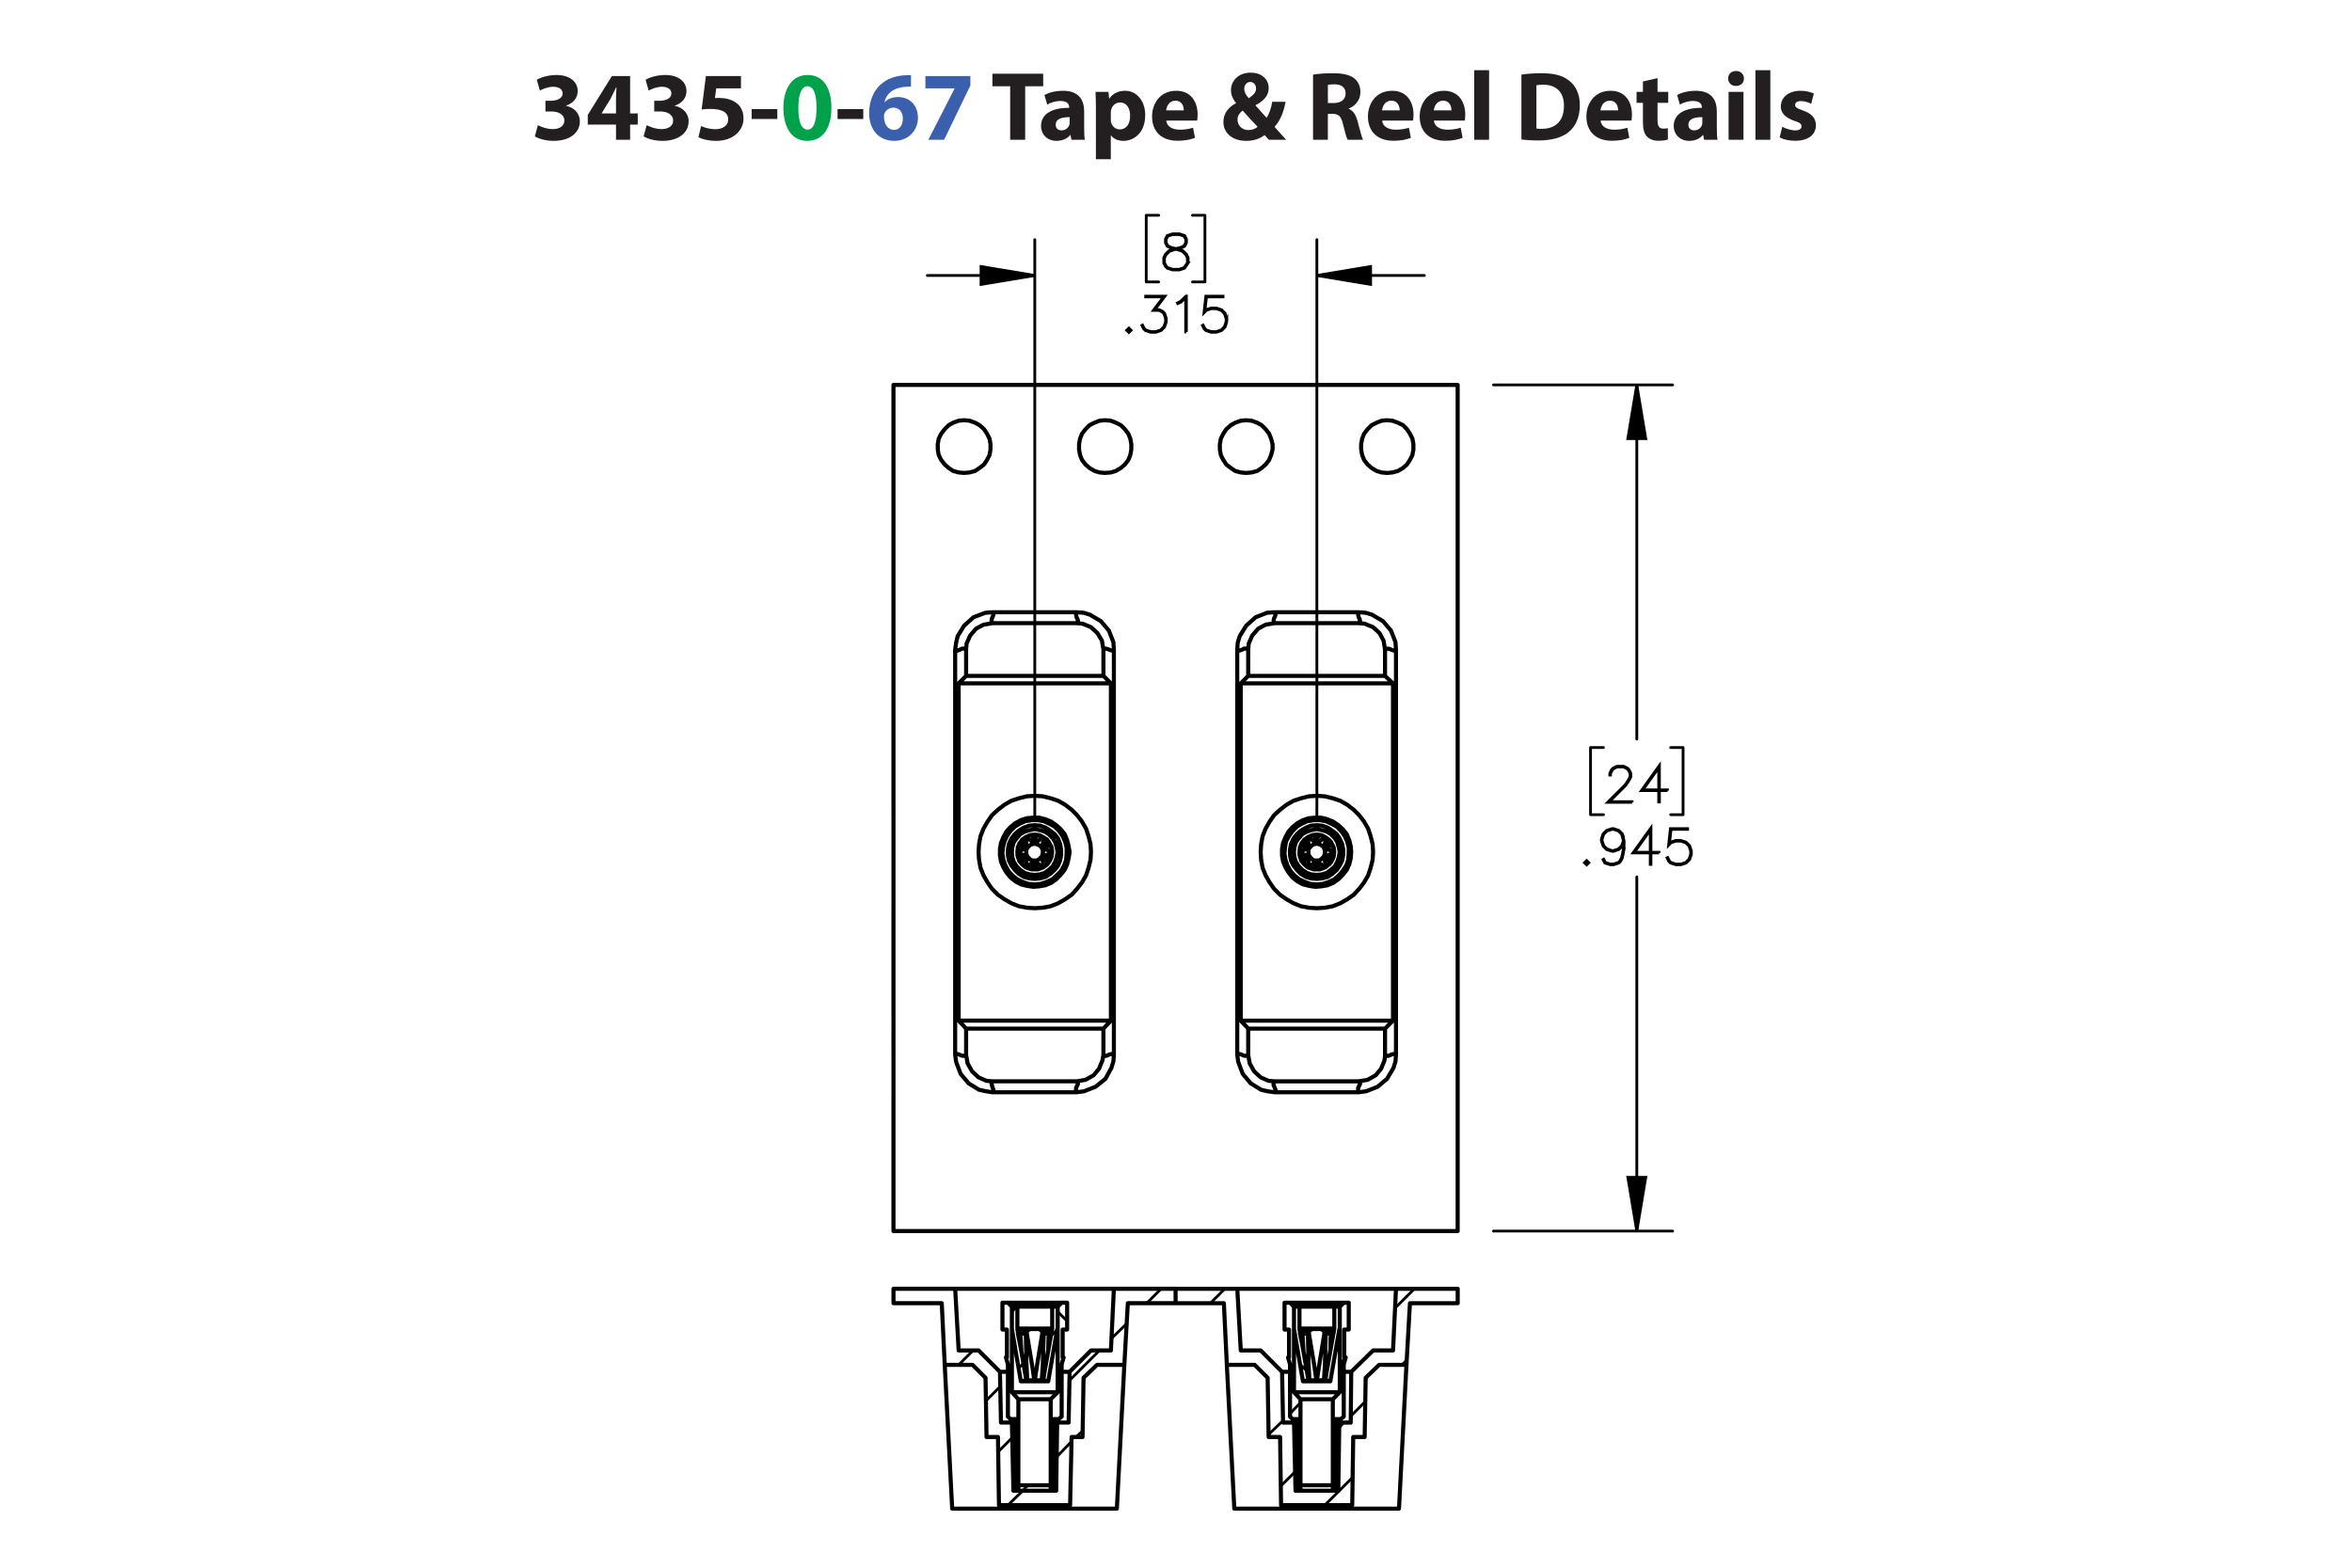 <?xml version="1.0" encoding="UTF-8"?><svg id="Layer_1" xmlns="http://www.w3.org/2000/svg" viewBox="0 0 432 288"><defs><style>.cls-1{stroke-width:.5px;}.cls-1,.cls-2,.cls-3,.cls-4{stroke:#000;}.cls-1,.cls-3{stroke-miterlimit:10;}.cls-2{stroke-width:.75px;}.cls-2,.cls-3,.cls-4{fill:none;}.cls-2,.cls-4{stroke-linecap:round;stroke-linejoin:round;}.cls-3,.cls-4{stroke-width:.51px;}.cls-5{fill:#00a14b;}.cls-6{fill:#231f20;}.cls-7{fill:#3a60ad;}</style></defs><g><path class="cls-6" d="m98.797,22.997c.486.252,1.603.72,2.719.72,1.423,0,2.143-.685,2.143-1.567,0-1.152-1.152-1.674-2.359-1.674h-1.116v-1.962h1.062c.918-.018,2.089-.36,2.089-1.351,0-.702-.576-1.224-1.728-1.224-.955,0-1.962.414-2.449.702l-.558-1.981c.702-.45,2.106-.882,3.619-.882,2.502,0,3.889,1.315,3.889,2.917,0,1.243-.702,2.215-2.143,2.719v.036c1.404.252,2.539,1.315,2.539,2.845,0,2.07-1.819,3.583-4.79,3.583-1.512,0-2.791-.397-3.475-.829l.558-2.052Z"/><path class="cls-6" d="m113.144,25.68v-2.791h-5.186v-1.782l4.429-7.13h3.349v6.86h1.404v2.052h-1.404v2.791h-2.593Zm0-4.843v-2.593c0-.703.036-1.422.09-2.179h-.072c-.378.756-.684,1.44-1.08,2.179l-1.567,2.557v.036h2.629Z"/><path class="cls-6" d="m118.777,22.997c.486.252,1.603.72,2.719.72,1.423,0,2.143-.685,2.143-1.567,0-1.152-1.152-1.674-2.359-1.674h-1.116v-1.962h1.062c.918-.018,2.089-.36,2.089-1.351,0-.702-.576-1.224-1.728-1.224-.955,0-1.962.414-2.449.702l-.558-1.981c.702-.45,2.106-.882,3.619-.882,2.502,0,3.889,1.315,3.889,2.917,0,1.243-.702,2.215-2.143,2.719v.036c1.404.252,2.539,1.315,2.539,2.845,0,2.07-1.819,3.583-4.79,3.583-1.512,0-2.791-.397-3.475-.829l.558-2.052Z"/><path class="cls-6" d="m136.095,16.227h-4.537l-.252,1.8c.252-.036.468-.036.756-.036,1.117,0,2.251.252,3.079.847.882.594,1.422,1.566,1.422,2.935,0,2.179-1.873,4.106-5.023,4.106-1.422,0-2.611-.324-3.259-.666l.486-2.052c.522.252,1.585.576,2.647.576,1.134,0,2.341-.54,2.341-1.783,0-1.206-.955-1.945-3.295-1.945-.648,0-1.099.036-1.585.108l.774-6.14h6.446v2.251Z"/><path class="cls-6" d="m142.772,20.044v1.818h-4.717v-1.818h4.717Z"/><path class="cls-5" d="m152.709,19.774c0,3.619-1.458,6.104-4.447,6.104-3.025,0-4.357-2.719-4.375-6.032,0-3.385,1.44-6.067,4.465-6.067,3.133,0,4.357,2.791,4.357,5.996Zm-6.068.072c-.018,2.683.63,3.961,1.692,3.961s1.639-1.333,1.639-3.997c0-2.593-.558-3.961-1.657-3.961-1.008,0-1.692,1.278-1.674,3.997Z"/><path class="cls-6" d="m158.558,20.044v1.818h-4.718v-1.818h4.718Z"/><path class="cls-7" d="m167.325,15.921c-.306-.018-.63,0-1.062.036-2.431.198-3.511,1.44-3.817,2.809h.054c.576-.594,1.387-.936,2.485-.936,1.963,0,3.619,1.387,3.619,3.817,0,2.323-1.783,4.231-4.321,4.231-3.115,0-4.646-2.323-4.646-5.114,0-2.197.81-4.033,2.071-5.204,1.17-1.062,2.683-1.638,4.519-1.728.504-.036.829-.036,1.099-.018v2.107Zm-1.495,5.87c0-1.081-.576-2.017-1.747-2.017-.738,0-1.35.45-1.62,1.044-.072.144-.108.36-.108.684.054,1.242.648,2.359,1.891,2.359.973,0,1.585-.882,1.585-2.071Z"/><path class="cls-7" d="m178.233,13.976v1.728l-4.826,9.975h-2.899l4.826-9.417v-.036h-5.366v-2.251h8.265Z"/><path class="cls-6" d="m185.54,15.849h-3.259v-2.305h9.327v2.305h-3.313v9.831h-2.754v-9.831Z"/><path class="cls-6" d="m196.79,25.68l-.162-.882h-.054c-.576.702-1.477,1.081-2.521,1.081-1.783,0-2.845-1.296-2.845-2.701,0-2.287,2.053-3.385,5.168-3.367v-.126c0-.468-.252-1.134-1.602-1.134-.9,0-1.855.306-2.431.666l-.504-1.765c.612-.342,1.818-.774,3.421-.774,2.935,0,3.871,1.728,3.871,3.799v3.061c0,.846.036,1.656.126,2.143h-2.466Zm-.324-4.159c-1.44-.018-2.557.324-2.557,1.386,0,.702.468,1.044,1.08,1.044.684,0,1.243-.45,1.422-1.008.036-.144.054-.306.054-.468v-.954Z"/><path class="cls-6" d="m201.288,19.828c0-1.152-.036-2.143-.072-2.953h2.377l.127,1.225h.036c.648-.936,1.657-1.423,2.935-1.423,1.927,0,3.655,1.675,3.655,4.483,0,3.205-2.035,4.718-3.998,4.718-1.062,0-1.891-.432-2.287-1.008h-.036v4.375h-2.737v-9.416Zm2.737,2.07c0,.216.018.414.054.576.18.738.81,1.296,1.603,1.296,1.188,0,1.891-.99,1.891-2.485,0-1.404-.63-2.466-1.855-2.466-.774,0-1.458.576-1.639,1.386-.036.144-.054.324-.054.486v1.206Z"/><path class="cls-6" d="m214.213,22.15c.09,1.135,1.206,1.675,2.485,1.675.936,0,1.692-.126,2.43-.36l.36,1.855c-.9.36-1.999.54-3.187.54-2.989,0-4.699-1.728-4.699-4.483,0-2.233,1.386-4.7,4.447-4.7,2.844,0,3.925,2.215,3.925,4.394,0,.468-.055.882-.091,1.08h-5.671Zm3.223-1.872c0-.666-.288-1.783-1.548-1.783-1.152,0-1.621,1.044-1.692,1.783h3.241Z"/><path class="cls-6" d="m233.06,25.68c-.252-.27-.504-.54-.792-.864-.792.612-1.891,1.062-3.331,1.062-2.935,0-4.231-1.747-4.231-3.439,0-1.602.919-2.754,2.305-3.475v-.072c-.521-.576-.918-1.477-.918-2.341,0-1.53,1.206-3.205,3.637-3.205,1.873,0,3.295,1.098,3.295,2.845,0,1.224-.72,2.269-2.394,3.115l-.018.072c.702.774,1.44,1.656,2.034,2.269.486-.756.864-1.873,1.026-2.953h2.449c-.324,1.837-.936,3.403-2.017,4.609.684.774,1.386,1.567,2.143,2.377h-3.188Zm-2.07-2.394c-.756-.756-1.746-1.855-2.737-2.971-.504.36-.954.882-.954,1.675,0,1.026.774,1.908,2.017,1.908.721,0,1.315-.27,1.675-.612Zm-2.449-6.986c0,.612.288,1.152.829,1.747.882-.612,1.332-1.081,1.332-1.783,0-.576-.342-1.206-1.062-1.206-.702,0-1.099.612-1.099,1.242Z"/><path class="cls-6" d="m241.176,13.706c.882-.144,2.196-.252,3.654-.252,1.801,0,3.062.27,3.926.954.72.576,1.116,1.422,1.116,2.539,0,1.548-1.099,2.61-2.143,2.989v.054c.846.342,1.315,1.152,1.62,2.269.378,1.368.757,2.953.99,3.421h-2.809c-.198-.342-.486-1.333-.847-2.827-.323-1.513-.846-1.927-1.962-1.945h-.828v4.771h-2.719v-11.974Zm2.719,5.222h1.08c1.368,0,2.179-.684,2.179-1.747,0-1.116-.757-1.674-2.017-1.692-.666,0-1.045.054-1.242.09v3.349Z"/><path class="cls-6" d="m253.866,22.15c.09,1.135,1.206,1.675,2.484,1.675.936,0,1.692-.126,2.431-.36l.36,1.855c-.9.36-1.999.54-3.188.54-2.988,0-4.699-1.728-4.699-4.483,0-2.233,1.387-4.7,4.447-4.7,2.845,0,3.926,2.215,3.926,4.394,0,.468-.055.882-.091,1.08h-5.671Zm3.223-1.872c0-.666-.288-1.783-1.549-1.783-1.152,0-1.62,1.044-1.692,1.783h3.241Z"/><path class="cls-6" d="m263.37,22.15c.09,1.135,1.206,1.675,2.484,1.675.936,0,1.692-.126,2.431-.36l.36,1.855c-.9.36-1.999.54-3.188.54-2.988,0-4.699-1.728-4.699-4.483,0-2.233,1.387-4.7,4.447-4.7,2.845,0,3.926,2.215,3.926,4.394,0,.468-.055.882-.091,1.08h-5.671Zm3.223-1.872c0-.666-.288-1.783-1.549-1.783-1.152,0-1.62,1.044-1.692,1.783h3.241Z"/><path class="cls-6" d="m270.768,12.896h2.736v12.784h-2.736v-12.784Z"/><path class="cls-6" d="m279.443,13.706c1.008-.162,2.322-.252,3.709-.252,2.305,0,3.799.414,4.969,1.296,1.261.936,2.053,2.431,2.053,4.573,0,2.323-.846,3.925-2.017,4.915-1.278,1.062-3.223,1.566-5.6,1.566-1.422,0-2.431-.09-3.114-.18v-11.919Zm2.755,9.903c.233.054.611.054.954.054,2.484.018,4.104-1.351,4.104-4.249.019-2.521-1.458-3.853-3.816-3.853-.612,0-1.009.054-1.242.108v7.94Z"/><path class="cls-6" d="m293.987,22.15c.091,1.135,1.207,1.675,2.485,1.675.935,0,1.692-.126,2.431-.36l.36,1.855c-.9.36-1.999.54-3.188.54-2.988,0-4.699-1.728-4.699-4.483,0-2.233,1.387-4.7,4.447-4.7,2.845,0,3.925,2.215,3.925,4.394,0,.468-.054.882-.09,1.08h-5.672Zm3.224-1.872c0-.666-.288-1.783-1.549-1.783-1.152,0-1.62,1.044-1.692,1.783h3.241Z"/><path class="cls-6" d="m304.445,14.354v2.521h1.963v2.017h-1.963v3.187c0,1.062.252,1.548,1.08,1.548.343,0,.612-.036.81-.072l.018,2.07c-.359.144-1.008.234-1.782.234-.882,0-1.62-.306-2.053-.756-.504-.522-.756-1.368-.756-2.611v-3.601h-1.171v-2.017h1.171v-1.909l2.683-.612Z"/><path class="cls-6" d="m312.996,25.68l-.162-.882h-.054c-.576.702-1.477,1.081-2.521,1.081-1.783,0-2.845-1.296-2.845-2.701,0-2.287,2.053-3.385,5.167-3.367v-.126c0-.468-.252-1.134-1.603-1.134-.9,0-1.855.306-2.431.666l-.504-1.765c.612-.342,1.818-.774,3.421-.774,2.935,0,3.871,1.728,3.871,3.799v3.061c0,.846.036,1.656.126,2.143h-2.467Zm-.324-4.159c-1.44-.018-2.557.324-2.557,1.386,0,.702.469,1.044,1.081,1.044.684,0,1.242-.45,1.422-1.008.036-.144.054-.306.054-.468v-.954Z"/><path class="cls-6" d="m320.321,14.426c0,.756-.576,1.369-1.476,1.369-.865,0-1.441-.612-1.423-1.369-.019-.792.558-1.386,1.44-1.386.882,0,1.44.594,1.458,1.386Zm-2.826,11.253v-8.805h2.736v8.805h-2.736Z"/><path class="cls-6" d="m322.427,12.896h2.736v12.784h-2.736v-12.784Z"/><path class="cls-6" d="m327.358,23.285c.505.306,1.549.666,2.359.666.828,0,1.17-.288,1.17-.738s-.271-.666-1.296-1.008c-1.819-.612-2.522-1.603-2.503-2.647,0-1.638,1.404-2.881,3.583-2.881,1.026,0,1.944.234,2.484.504l-.486,1.891c-.396-.216-1.152-.504-1.908-.504-.666,0-1.044.271-1.044.72,0,.415.342.63,1.422,1.008,1.675.576,2.377,1.423,2.394,2.719,0,1.639-1.296,2.845-3.816,2.845-1.152,0-2.179-.252-2.846-.612l.486-1.962Z"/></g><g><path class="cls-1" d="m218.234,48.309l-.645.973-.966.311h-1.261l-.958-.311-.338-.328-.321-.644v-.964l.321-.648.645-.635.988-.329-.667-.16-.65-.329-.325-.653v-.657l.325-.662.979-.32h1.261l.975.32.329.662v.657l-.329.653-.65.329-.663.16.035.008.949.32.649.635.316.648v.964Zm-.139-.034v-.895l-.303-.592-.594-.606-.915-.298-.295-.083-.29.083-.915.298-.598.606-.299.592v.895l.299.592.286.294.906.298h1.222l.897-.298.598-.886Zm-.311-3.718v-.588l-.295-.575-.888-.298h-1.222l-.889.298-.294.575v.588l.294.584.594.29.906.233.906-.233.593-.29.295-.584Z"/><g><path class="cls-1" d="m207.753,60.678l-.407.398-.407-.398.407-.407.407.407Zm-.195,0l-.212-.212-.212.212.212.211.212-.211Z"/><path class="cls-1" d="m214.216,59.139l-.316.955-.65.644-.958.311h-.949l-.957-.311-.338-.328-.312-.627.126-.069.308.61.286.294.906.298h.914l.905-.298.593-.597.303-.904v-.601l-.303-.904-.294-.281-.593-.303h-1.057l1.863-2.477h-3.271v-.143h3.557l-1.863,2.477h.806l.65.32.33.337.316.955v.64Z"/><path class="cls-1" d="m217.911,60.989h-.143v-6.342l-.815.826-.632.307-.069-.121.611-.311.948-.938h.1v6.58Z"/><path class="cls-1" d="m225.332,59.139l-.316.955-.649.644-.958.311h-.948l-.957-.311-.338-.328-.312-.627.126-.069.308.61.285.294.906.298h.914l.905-.298.593-.597.304-.904v-.601l-.304-.904-.593-.592-.905-.302h-.914l-.906.302-.433.445.333-3.056h3.172v.143h-3.046l-.281,2.521.186-.177.957-.316h.948l.958.316.649.648.316.955v.64Z"/></g><g><path class="cls-1" d="m299.785,147.407h-4.516l3.22-3.203.611-.92.304-.606v-.584l-.304-.592-.29-.294-.599-.298h-1.205l-.594.298-.294.294-.304.592v.294h-.139v-.329l.316-.648.329-.324.65-.32h1.278l.645.32.33.324.32.648v.657l-.32.635-.629.938-2.995,2.983h4.183v.134Z"/><path class="cls-1" d="m306.277,145.246h-1.482v2.101h-.144v-2.101h-3.177l3.32-4.63v4.487h1.482v.143Zm-1.626-.143v-4.042l-2.894,4.042h2.894Z"/></g><g><path class="cls-1" d="m291.837,158.492l-.408.398-.407-.398.407-.406.408.406Zm-.195,0l-.213-.212-.212.212.212.212.213-.212Z"/><path class="cls-1" d="m298.303,156.024l-.308,1.565-.32.636-.339.328-.957.311h-.642l-.976-.311-.32-.644.126-.074.303.597.889.299h.603l.905-.299.282-.294.303-.601.312-1.535v-1.106l-.178.532-.65.648-.957.319h-.33l-.957-.319-.65-.648-.316-.956v-.328l.316-.955.65-.644.957-.319h.33l.957.319.65.644.316,1.267v1.569Zm-.139-1.562l-.304-1.201-.594-.597-.905-.298h-.295l-.905.298-.594.597-.304.899v.294l.304.903.594.592.905.303h.295l.905-.303.594-.592.304-.895Z"/><path class="cls-1" d="m304.726,156.703h-1.482v2.101h-.144v-2.101h-3.177l3.32-4.63v4.486h1.482v.144Zm-1.626-.144v-4.041l-2.894,4.041h2.894Z"/><path class="cls-1" d="m310.663,156.953l-.316.956-.65.644-.957.311h-.949l-.958-.311-.338-.328-.312-.627.126-.069.308.609.286.294.905.299h.915l.905-.299.594-.597.304-.903v-.601l-.304-.903-.594-.593-.905-.303h-.915l-.905.303-.434.445.334-3.056h3.172v.143h-3.046l-.282,2.519.186-.177.958-.315h.949l.957.315.65.648.316.955v.64Z"/></g><path class="cls-3" d="m300.637,226.158l-1.645-9.87h3.29l-1.645,9.87m0-155.445l1.645,9.87h-3.29l1.645-9.87m-58.76-20.105l9.87-1.645v3.29l-9.87-1.645m-51.815,0l-9.87,1.645v-3.29l9.87,1.645"/><path class="cls-4" d="m300.637,226.158v-65.066m0-90.379v65.066m-26.319,90.379h32.898m-32.898-155.445h32.898m1.919,78.956h-2.285m2.285-12.337v12.337m-2.285-12.337h2.285m-16.997,12.337h2.376m-2.376-12.337v12.337m2.376-12.337h-2.376m-50.261-86.724h19.739m-71.554,0h-19.739m71.554,99.335V44.028m-51.815,105.915V44.028m31.253,7.768h-2.285m2.285-12.245v12.245m-2.285-12.245h2.285m-10.783,12.245h2.285m-2.285-12.245v12.245m2.285-12.245h-2.285"/><path d="m300.637,226.158l-1.645-9.87h3.29m-1.645-145.576l1.645,9.87h-3.29m-57.115-29.974l9.87-1.645v3.29m-61.685-1.645l-9.87,1.645v-3.29"/><path class="cls-4" d="m222.321,239.408l2.65-2.65m18.368,39.752l5.117-5.117m-13.159,1.554l2.559-2.559m8.133-8.133l.823-.914m1.279-1.188l2.741-2.741m6.671-6.671l.914-.914m-25.405,13.708l2.65-2.559m20.561-20.653l3.564-3.564m-19.739,15.079l-1.279-1.188m-.365,19.191l.457-.548m-1.919-9.595l1.919-2.01m5.94,5.757l.457-.548m.823-12.337l1.005-1.097m-59.217,24.4l.914-1.005m-1.645-21.567l.823-.823m-2.102-9.504l.914-.914m6.214,5.392l1.279-1.188m-7.219,24.491l-.457-.548m9.413-25.496l-1.736-1.736m-9.139,35.549l2.741-2.65m6.214-6.214l2.65-2.741m.914-.914l1.279-1.188m-15.627,3.929l2.65-2.65m10.418-10.418l5.574-5.574m2.193-2.193l2.833-2.741m3.655-3.747l2.65-2.65m-32.167,20.561l2.559-2.559m-7.585-4.021l2.65-2.65"/><path class="cls-2" d="m197.738,236.758h-15.444m15.444,0h6.854m-29.152,0h6.854m22.846,40.392l1.371-26.41m-32.99,0l1.371,26.41m0,0h30.248m-11.606-15.809h.64m-8.316,0h.731m-1.462-9.321h-1.462m12.794,0h-1.462m20.927-12.611v-2.65m-34.726,27.233h2.102m13.525,0h2.01m5.757-27.233l-.548,11.332m-28.603-11.332l.64,11.332m-11.971-11.332h11.332m29.152,0h11.332m-51.815,2.65h8.864m34.178,0h8.773m-51.815-2.65v2.65m43.042,0l-.64,11.332m-33.538-11.332l.548,11.332m32.99,0h-5.026m-22.846,0h-5.117m9.961,25.77h13.068m3.838-28.421h3.655m-3.655,0l-3.929,3.929m-.183,9.321l.183-9.321m-2.285,9.321h2.102m-2.285,12.52l.183-12.52m-8.042,12.52h7.859m-8.133-12.52l.274,12.52m-2.285-12.52h2.01m-2.193-9.321l.183,9.321m-.183-9.321l-3.929-3.929m-3.655,0h3.655m1.279,5.026l-2.376-2.376m22.846,0l-2.467,2.376m-15.718,10.875l.183,12.52m13.068,0l.274-12.52m-15.809-10.875l.183,10.875m17.637,0l.183-10.875m-3.016-8.864h-.823m0,5.117h.183m-.914,11.332h-.914m-.457,13.159h-.091m2.01-34.543h1.005m-2.467,21.384v12.52m0,0l-.457.64m-.091-16.815l1.279-1.279m.731,4.478l-.548.457m-7.402-3.655h5.94m0,16.815v-16.815m2.01-17.729h-9.87m9.139.731l.731-.731m.183,4.935v5.117m-.914,6.397h-8.407m8.407,0v-15.718m-9.321,4.204h-.823m0-4.935h1.005m-.183,10.052v-5.117m-.183,5.117h.183m.64,11.332l-.457-.457m1.462.457h-1.005m1.005,12.52v-12.52m.365,13.159l-.365-.64m.457.64h-.091m.091-16.815v16.815m-1.188-18.094l1.188,1.279m-1.188-16.997v15.718m-.731-16.449l.731.731m-.731,20.196v-9.595m9.87,0v9.595m-9.87-9.595l-.365-1.279m10.601,0l-.365,1.279m-10.875-6.397v-4.935m11.88,0v4.935m-3.381.731l.091-.274.091-.183.091-.183.183-.091h.091m-6.214,0h.091l.183.183.091.183.091.183v.183m0,0l.183,3.107m-.183-3.107h1.005m1.554,8.59v.183m-2.102,0l.823-.183m1.279.183h-2.102m2.193,0v-.183m2.102.183h-2.102m2.467-5.757l.091-3.016m0,0h-.914m-.365,8.59l.823.183m-6.306-13.708h1.005m.64,13.708l-1.645-9.595m0,0v-4.112m2.65,13.525l-1.005.183m.365,0h-.365m1.188-.183l-.823.183m5.392-13.708h-6.397m0,4.021v-4.021m5.392,13.708l-.823-.183m1.828-13.525h1.005m0,0v4.112m-1.005-4.112v4.021m-.731,9.687l-.914-.183m1.645-9.504l-1.371,7.768-.274,1.736m1.645-9.504h-6.397m1.645,9.504l-1.645-9.504m1.828,9.504h-.183m.183,0l-.548-2.559-1.188-6.031m0,0v-.457l-.091-.183.091-.091v-.091m0,0h.731m0,0h.183l.183.091.091.183.183.183.091.274v.091m0,0l.091,5.026.183,3.564m1.279,0h-1.279m1.279,0l-.365-2.559-1.005-6.031m0,0v-.274l.091-.183.183-.183.183-.091.183-.091h.091m0,0h1.462m0,0l.183.091.183.091.183.183.091.183v.274m0,0l-.823,5.026-.548,3.564m1.279,0h-1.279m1.279,0l.183-2.559.183-6.031m0,0v-.274l.091-.183.183-.183.183-.091.183-.091m0,0h.731m0,0h0l.091.091v.457l-.091.274m0,0l-.914,5.026-.731,3.564m.183,0h-.183m2.833-9.413l-.091.091-1.645,9.504m0,0h-.274m-5.209,19.099h5.94m-5.94,1.005h5.94m0,0v-1.005m-5.94,0v1.005m59.217-13.159h-1.005m-.365,13.159h-.091m2.01-34.543h.914m0,4.935h-.823m0,5.117h.274m-2.376,7.676l1.279-1.279m.731-5.117v9.595m.091-15.992v5.117m.823-10.052v4.935m-8.864,12.794h5.94m0,16.815v-16.815m-6.397,3.655h-1.005m1.462,13.159h-.091m-2.833-34.543h1.005m-1.005,4.935v-4.935m.823,4.935h-.823m.823,5.117v-5.117m-.183,5.117h.183m.183,10.875v-9.595m1.919,6.397v16.815m-1.188-18.094l1.188,1.279m7.95-17.729h-9.87m0,0l.731.731m8.407,0l.731-.731m-9.139.731v15.718m8.407,0h-8.407m8.407,0v-15.718m-9.139,10.601l-.365-1.279m10.601,0l-.365,1.279m-1.554,22.572l-.365.64m-6.123,0l-.365-.64m0,0v-12.52m6.854,0v12.52m1.554-12.977l-.548.457m-8.864,0l-.457-.457m7.494-15.261l.091-.274.091-.183.091-.183.183-.091h.091m-6.214,0h.091l.183.183.091.183.091.183v.183m2.559,8.59v.183m0,0h-2.102m-.457-8.773l.183,3.107m.274,5.666l.823-.183m-1.279-8.59h1.005m1.645,8.773v-.183m2.102.183h-2.102m2.467-5.757l.091-3.016m0,0h-.914m-.365,8.59l.823.183m-6.306-13.708h1.005m6.397,0h1.005m-1.005,0h-6.397m0,4.021v-4.021m6.397,0v4.021m-7.402.091v-4.112m8.407,0v4.112m-1.005-.091l-1.371,7.768-.274,1.736m1.645-9.504h-6.397m1.645,9.504l-1.645-9.504m1.828,9.504l-.548-2.559-1.188-6.031m0,0v-.457l-.091-.183.091-.091v-.091m0,0h.731m0,0h.183l.091.091.183.183.183.183.091.274v.091m0,0l.091,5.026.183,3.564m1.279,0h-1.279m1.279,0l-.365-2.559-1.005-6.031m0,0v-.274l.091-.183.091-.183.274-.091.183-.091m0,0h1.554m0,0l.183.091.183.091.183.183.091.183v.274m0,0l-.823,5.026-.548,3.564m1.279,0h-1.279m1.279,0l.183-2.559.183-6.031m0,0v-.274l.091-.183.183-.183.183-.091.183-.091m0,0h.731m0,0h0l.091.091v.457l-.091.274m0,0l-.914,5.026-.731,3.564m-3.929.183l-1.645-9.595m8.407,0l-.091.091-1.645,9.504m-3.838-.183h-.183m0,0l-1.005.183m.365,0h-.365m1.188-.183l-.823.183m4.661,0h-.274m.274,0l-.914-.183m0,0h-.183m.823.183l-.823-.183m-4.386,19.282h5.94m-5.94,1.005h5.94m0,0v-1.005m-5.94,0v1.005m10.692-37.102h-15.444m15.444,0h6.854m-29.152,0h6.854m22.846,40.392l1.371-26.41m-32.99,0l1.371,26.41m0,0h30.248m-.548-40.392l-.548,11.332m-28.603-11.332l.64,11.332m-11.971-11.332h11.332m29.152,0h11.332m-51.815,2.65h8.864m34.178,0h8.773m-51.815-2.65v2.65m51.815,0v-2.65m-8.773,2.65l-.64,11.332m-33.538-11.332l.548,11.332m2.559-2.65h3.655m20.653,0h3.655m2.467,2.65h-5.026m-22.846,0h-5.117m9.961,25.77h13.068m-15.353-12.52h2.102m13.434,0h2.102m-12.703,9.87h7.859m-10.144-12.52h2.01m8.316,0h2.102m4.112-13.251l-4.021,3.929m-12.703,0l-3.929-3.929m13.708,13.251h.731m-8.316,0h.731m-.731,0l.274,12.52m7.859,0l.183-12.52m-9.047-9.321h-1.462m12.703,0h-1.371m-11.332,0l.183,9.321m12.428,0l.091-9.321m-13.068,11.971l.183,12.52m13.068,0l.183-12.52m-15.718-10.875l.183,10.875m17.637,0l.183-10.875m2.467-2.376l-2.467,2.376m-18.003,0l-2.376-2.376m-36.919,22.481v-12.52m-6.945,0v12.52m8.59-23.851v-5.117m-10.235,0v5.117m10.052,10.875v-9.595m-9.87,0v9.595m10.875-15.992v-4.935m-11.88,0v4.935m62.69,15.992v-9.595m-9.87,0v9.595m9.961-10.875v-5.117m-10.144,0v5.117m10.966-5.117v-4.935m-11.789,0v4.935m9.321,28.969v-12.52m-6.854,0v12.52"/><path class="cls-2" d="m191.433,159.264h0m-2.833-5.483v.091m4.478,2.833h0m-1.371-2.741h0m-4.752,2.376v.091m1.462,2.65l-.091.091m54.922.091h0m-2.833-5.483v.091m4.478,2.833h0m-1.371-2.741h0m-3.29,5.117l-.091.091m-50.079-8.864l1.097.091,1.097.365,1.097.457.914.731.731.823.64,1.005.365,1.097.183,1.097v1.188l-.183,1.097-.365,1.097-.64.914-.731.914-.914.64-1.097.548-1.097.274-1.097.091-1.188-.091-1.097-.274-1.005-.548-.914-.64-.823-.914-.548-.914-.457-1.097-.183-1.097v-1.188l.183-1.097.457-1.097.548-1.005.823-.823.914-.731,1.005-.457,1.097-.365,1.188-.091m12.611,38.656h-25.222m19.008-32.441l-.183-1.097-.274-1.097-.457-1.097-.731-.914-.823-.731-.914-.64-1.097-.457-1.097-.274h-1.097l-1.188.091-1.097.365-1.005.548-.914.731-.731.823-.548,1.005-.457,1.097-.183,1.097v1.188l.183,1.097.457,1.097.548.914.731.914.914.731,1.005.548,1.097.274,1.188.183,1.097-.091,1.097-.183,1.097-.457.914-.64.823-.823.731-.914.457-1.005.274-1.097.183-1.188m3.929,0l-.091,1.462-.365,1.462-.457,1.371-.731,1.279-.914,1.188-1.005,1.097-1.188.823-1.279.731-1.371.548-1.462.274-1.462.091-1.462-.091-1.462-.274-1.371-.548-1.279-.731-1.188-.823-1.097-1.097-.823-1.188-.731-1.279-.548-1.371-.274-1.462-.091-1.462.091-1.462.274-1.462.548-1.371.731-1.279.823-1.188,1.097-1.005,1.188-.914,1.279-.731,1.371-.457,1.462-.365,1.462-.091,1.462.091,1.462.365,1.371.457,1.279.731,1.188.914,1.005,1.005.914,1.188.731,1.279.457,1.371.365,1.462.091,1.462m3.655,30.979h-27.964m27.964-61.959h-27.964m26.593-1.371h-25.222m20.287,74.478h-15.444m-4.843-9.687v4.843m-1.371-6.306l1.371,1.462m-1.371-63.421v61.959m1.371-63.33l-1.371,1.371m1.371-6.214v4.843m25.222,64.792v4.843m0-74.478v4.843m0,0l1.371,1.371m0,0v61.959m0,0l-1.371,1.462m-4.935-74.478h-15.444m-5.209-27.598l1.005-.091,1.005-.274.823-.548.823-.64.548-.823.457-.914.183-1.005v-1.005l-.183-1.005-.457-.914-.548-.823-.823-.731-.823-.457-1.005-.365-1.005-.091-1.005.091-1.005.365-.823.457-.731.731-.64.823-.457.914-.183,1.005v1.005l.183,1.005.457.914.64.823.731.64.823.548,1.005.274,1.005.091m25.862,0l1.097-.091.914-.274.914-.548.731-.64.64-.823.365-.914.183-1.005v-1.005l-.183-1.005-.365-.914-.64-.823-.731-.731-.914-.457-.914-.365-1.097-.091-1.005.091-.914.365-.914.457-.731.731-.64.823-.365.914-.183,1.005v1.005l.183,1.005.365.914.64.823.731.64.914.548.914.274,1.005.091m-38.839-16.175h51.815m-51.815,155.445V70.712m51.815,155.445h-51.815m40.483-32.35v-74.478m-6.854,81.332h-15.444m-6.854-6.854v-74.478m22.298-6.854h-15.444m15.444,0l1.279.091,1.188.365,2.01,1.188,1.462,1.736.823,2.102.091,1.371m-6.854-4.843l.274-.365-.091-.365-.183-.365-.091-.457.091-.457m4.935,6.854l-.274-1.645-.823-1.371-1.188-1.097-1.554-.64-1.097-.091m6.854,4.843l-.365.183-.365-.091-.365-.183-.457-.091-.365.183m-25.222,74.478l.274,1.554.823,1.462,1.188,1.097,1.462.64,1.097.091m-6.854-4.843l.365-.183.365.091.365.183.457.091.457-.183m4.843,6.854l-1.188-.183-1.279-.274-1.919-1.188-1.462-1.736-.823-2.193-.183-1.279m6.854,4.843l-.183.365.091.365.091.365.183.457-.183.457m15.444-2.01l1.645-.274,1.462-.823,1.005-1.188.64-1.554.183-1.005m-4.935,6.854l-.091-.365v-.457l.183-.365.183-.365-.274-.457m6.854-4.843l-.091,1.188-.365,1.188-1.097,2.01-1.828,1.462-2.102.823-1.371.183m4.935-6.854l.365.183.365-.091.365-.183.365-.091.457.183m-29.152-74.478l.183-1.279.274-1.188,1.188-1.919,1.736-1.554,2.193-.823,1.279-.091m-4.843,6.854l-.365-.183h-.365l-.365.183-.457.183-.457-.183m6.854-4.843l-1.645.274-1.371.731-1.097,1.279-.64,1.462-.091,1.097m4.843-6.854l.183.365-.091.365-.183.365-.091.457.183.457m59.583,35.823l1.097.091,1.097.365,1.005.457,1.005.731.731.823.64,1.005.365,1.097.183,1.097v1.188l-.183,1.097-.365,1.097-.64.914-.731.914-1.005.64-1.005.548-1.097.274-1.097.091-1.188-.091-1.097-.274-1.005-.548-.914-.64-.823-.914-.548-.914-.457-1.097-.183-1.097v-1.188l.183-1.097.457-1.097.548-1.005.823-.823.914-.731,1.005-.457,1.097-.365,1.188-.091m12.52,38.656h-25.131m18.917-32.441l-.091-1.097-.274-1.097-.457-1.097-.731-.914-.823-.731-.914-.64-1.097-.457-1.097-.274h-1.097l-1.188.091-1.097.365-1.005.548-.914.731-.731.823-.548,1.005-.457,1.097-.183,1.097v1.188l.183,1.097.457,1.097.548.914.731.914.914.731,1.005.548,1.097.274,1.188.183,1.097-.091,1.097-.183,1.097-.457.914-.64.823-.823.731-.914.457-1.005.274-1.097.091-1.188m4.021,0l-.091,1.462-.365,1.462-.457,1.371-.731,1.279-.914,1.188-1.005,1.097-1.188.823-1.279.731-1.371.548-1.462.274-1.462.091-1.462-.091-1.462-.274-1.371-.548-1.279-.731-1.188-.823-1.097-1.097-.823-1.188-.731-1.279-.548-1.371-.274-1.462-.091-1.462.091-1.462.274-1.462.548-1.371.731-1.279.823-1.188,1.097-1.005,1.188-.914,1.279-.731,1.371-.457,1.462-.365,1.462-.091,1.462.091,1.462.365,1.371.457,1.279.731,1.188.914,1.005,1.005.914,1.188.731,1.279.457,1.371.365,1.462.091,1.462m3.655,30.979h-27.964m27.964-61.959h-27.964m26.502-1.371h-25.131m20.287,74.478h-15.444m-4.843-9.687v4.843m-1.371-6.306l1.371,1.462m-1.371-63.421v61.959m1.371-63.33l-1.371,1.371m1.371-6.214v4.843m25.131,64.792v4.843m0-74.478v4.843m0,0l1.462,1.371m0,0v61.959m0,0l-1.462,1.462m-4.843-74.478h-15.444m-5.209-27.598l1.005-.091,1.005-.274.823-.548.731-.64.64-.823.365-.914.274-1.005v-1.005l-.274-1.005-.365-.914-.64-.823-.731-.731-.823-.457-1.005-.365-1.005-.091-1.005.091-1.005.365-.823.457-.823.731-.548.823-.457.914-.183,1.005v1.005l.183,1.005.457.914.548.823.823.64.823.548,1.005.274,1.005.091m25.862,0l1.005-.091,1.005-.274.914-.548.731-.64.548-.823.457-.914.183-1.005v-1.005l-.183-1.005-.457-.914-.548-.823-.731-.731-.914-.457-1.005-.365-1.005-.091-1.005.091-.914.365-.914.457-.731.731-.64.823-.365.914-.183,1.005v1.005l.183,1.005.365.914.64.823.731.64.914.548.914.274,1.005.091m-38.839-16.175h51.815m0,155.445h-51.815m51.815-155.445v155.445m-11.332-32.35v-74.478m-6.854,81.332h-15.444m-6.854-6.854v-74.478m22.298-6.854h-15.444m15.444,0l1.279.091,1.188.365,2.01,1.188,1.462,1.736.823,2.102.091,1.371m-6.854-4.843l.274-.365-.091-.365-.183-.365-.091-.457.091-.457m4.843,6.854l-.274-1.645-.731-1.371-1.188-1.097-1.554-.64-1.097-.091m6.854,4.843l-.365.183-.365-.091-.365-.183-.457-.091-.457.183m-25.131,74.478l.274,1.554.823,1.462,1.188,1.097,1.462.64,1.097.091m-6.854-4.843l.365-.183.365.091.365.183.457.091.457-.183m4.843,6.854l-1.279-.183-1.188-.274-1.919-1.188-1.462-1.736-.823-2.193-.183-1.279m6.854,4.843l-.183.365v.365l.183.365.183.457-.183.457m15.444-2.01l1.645-.274,1.462-.823,1.005-1.188.64-1.554.091-1.005m-4.843,6.854l-.091-.365v-.457l.183-.365.183-.365-.274-.457m6.854-4.843l-.091,1.188-.365,1.188-1.188,2.01-1.736,1.462-2.102.823-1.371.183m4.843-6.854l.457.183.365-.091.365-.183.365-.091.457.183m-29.152-74.478l.091-1.279.365-1.188,1.188-1.919,1.736-1.554,2.102-.823,1.371-.091m-4.843,6.854l-.365-.183h-.365l-.365.183-.457.183-.457-.183m6.854-4.843l-1.645.274-1.371.731-1.097,1.279-.64,1.462-.091,1.097m4.843-6.854l.183.365-.091.365-.183.365-.091.457.183.457m-43.682,44.961l-.365.091m2.741-1.828l-.091.183-.365.457m0-3.655l.091.183.365.548m-3.199-1.828h.823m-3.107,1.828l.274-.548.091-.091m0,3.564l-.274-.457-.091-.274m2.741,1.919l-.457-.091m.457,3.016l1.097-.091,1.097-.365,1.005-.457.823-.731.823-.823.548-1.005.365-1.005.091-1.188v-1.097l-.274-1.097-.457-1.005-.64-.914-.823-.823-1.005-.548-1.005-.457-1.097-.183h-1.097l-1.188.183-1.005.457-.914.548-.823.823-.64.914-.457,1.005-.274,1.097-.091,1.097.183,1.188.365,1.005.548,1.005.731.823.914.731,1.005.457,1.005.365,1.188.091m0-1.736l.914-.091.914-.274.731-.548.731-.64.457-.823.274-.823.183-1.005-.183-.914-.274-.914-.457-.731-.731-.731-.731-.457-.914-.274-.914-.183-.914.183-.914.274-.823.457-.64.731-.548.731-.274.914-.091.914.091,1.005.274.823.548.823.64.64.823.548.914.274.914.091m0,.731l1.005-.091,1.005-.274.823-.548.823-.731.64-.823.365-.914.183-1.005v-1.005l-.183-1.005-.365-1.005-.64-.823-.823-.64-.823-.548-1.005-.365-1.005-.091-1.005.091-1.005.365-.914.548-.731.64-.64.823-.457,1.005-.183,1.005v1.005l.183,1.005.457.914.64.823.731.731.914.548,1.005.274,1.005.091m52.181-2.01l-.365.091m2.741-1.828l-.183.183-.274.457m0-3.655l.091.183.365.548m-3.199-1.828h.823m-3.107,1.828l.274-.548.091-.091m0,3.564l-.274-.457-.091-.274m2.741,1.919l-.457-.091m.457,3.016l1.097-.091,1.097-.365,1.005-.457.823-.731.731-.823.64-1.005.365-1.005.091-1.188v-1.097l-.274-1.097-.457-1.005-.64-.914-.823-.823-1.005-.548-1.005-.457-1.097-.183h-1.097l-1.188.183-1.005.457-.914.548-.823.823-.64.914-.548,1.005-.183,1.097-.091,1.097.183,1.188.365,1.005.548,1.005.731.823.914.731,1.005.457,1.005.365,1.188.091m0-1.736l.914-.091.914-.274.731-.548.731-.64.457-.823.274-.823.183-1.005-.183-.914-.274-.914-.457-.731-.731-.731-.731-.457-.914-.274-.914-.183-1.005.183-.823.274-.823.457-.64.731-.548.731-.274.914-.091.914.091,1.005.274.823.548.823.64.64.823.548.823.274,1.005.091m0,.731l1.005-.091,1.005-.274.823-.548.823-.731.548-.823.457-.914.183-1.005v-1.005l-.183-1.005-.457-1.005-.548-.823-.823-.64-.823-.548-1.005-.365-1.005-.091-1.097.091-.914.365-.914.548-.731.64-.64.823-.457,1.005-.183,1.005v1.005l.183,1.005.457.914.64.823.731.731.914.548.914.274,1.097.091m-49.439-2.741l-.091-.457-.183-.457m0,0l-.823-.457m-1.919,2.285l.274-.274.274-.274m0,0v-1.005m3.107-2.559l-.365-.091-.457-.091m0,0l-.823.457m-3.564,2.01l-.183.823m1.005-1.279l-.823.457m2.833-4.386l-.365.274-.274.365m0,0v.914m-3.016,2.559l.365.183.457.091m0,0l.823-.548m-1.005-2.833l.091.365.091.457m0,0l.823.457m1.371,3.381l.548.548m-.548-1.554v1.005m2.193-1.279l.823-.274m-1.645-.274l.823.548m-.091-2.559l.274-.823m-1.097,1.279l.823-.457m-4.295.091l-.823.183m1.645.274l-.823-.457m2.102-1.279l-.548-.64m.548,1.554v-.914m1.736,5.117h0v-.091m0,0l-.183-1.005-.183-.731m-1.279.731h.365l.183-.091.183-.091.183-.091.091-.183.183-.091.091-.183m-1.279.731l.457.457.914.731m0,0v.091h-.091l-.091.091-.183.091-.274.091m0,0l-.183.091h-1.097l-.183-.091m-.731-.365h0m0,0l.823-.64.548-.548m-1.279-.731l.183.183.091.091.183.183.091.091.183.091.183.091h.365m-1.279-.731l-.091.548-.183,1.188m0,0l-.091.091m-.64-.457l-.091-.091-.091-.183-.091-.091-.183-.183v-.183l-.091-.183-.091-.183-.091-.183m0,0h0v-.183l-.091-.183.091-.183v-.183m0,0l1.005.365.731.183m0-1.462l-.091.183-.091.183v.731l.091.183.091.183m0-1.462l-.548.183-1.188.457m0,0h0m0-.823l.091-.183.091-.091.091-.183v-.183l.183-.183.091-.183.091-.091.091-.183m.64-.365h.091m0,0l.091,1.005.183.731m1.279-.731l-.183.091h-.183l-.183.091-.183.091-.091.091-.183.091-.091.183-.183.091m1.279-.731l-.365-.365-1.005-.731m0,0v-.091m.731-.365h.365l.183-.091h.365l.183.091h.365m.64.365v.091m0,0l-.823.64-.548.457m1.279.731l-.091-.091-.183-.183-.091-.091-.183-.091-.183-.091-.183-.091h-.183l-.183-.091m1.279.731l.183-.548.183-1.188m0,0h0m.64.365l.091.183.183.091.091.183.091.183.091.183.091.183.091.091v.183m0,.823h0m0,0l-.914-.365-.731-.274m0,1.462v-.183l.091-.183v-.183l.091-.183-.091-.183v-.183l-.091-.183v-.183m0,1.462l.548-.091,1.097-.457m0,0h0m0,.731v.183l-.091.183-.091.183-.091.183-.091.183-.091.091-.183.183-.091.091m-2.285,2.01l.914-.091.914-.274.731-.548.731-.64.457-.823.274-.823.183-1.005-.183-.914-.274-.914-.457-.731-.731-.731-.731-.457-.914-.274-.914-.183-.914.183-.914.274-.823.457-.64.731-.548.731-.274.914-.091.914.091,1.005.274.823.548.823.64.64.823.548.914.274.914.091m0-7.402l-.823.091-.823.365-.64.457-.548.731-.274.731-.091.823.091.823.274.823.548.64.64.548.823.274.823.091.823-.091.731-.274.731-.548.457-.64.365-.823.091-.823-.091-.823-.365-.731-.457-.731-.731-.457-.731-.365-.823-.091m54.191,5.392l-.091-.457-.183-.457m0,0l-.823-.457m-1.919,2.285l.274-.274.274-.274m0,0v-1.005m3.107-2.559l-.365-.091-.457-.091m0,0l-.823.457m-3.564,2.01l-.183.823m1.005-1.279l-.823.457m2.833-4.386l-.365.274-.274.365m0,0v.914m-3.016,2.559l.365.183.457.091m0,0l.823-.548m-1.005-2.833l.091.365.091.457m0,0l.823.457m3.564,2.102l.823-.274m-1.645-.274l.823.548m-2.193,1.279l.548.548m-.548-1.554v1.005m2.102-3.838l.274-.823m-1.097,1.279l.823-.457m-4.295.091l-.823.183m1.645.274l-.823-.457m2.102-1.279l-.548-.64m.548,1.554v-.914m1.736,5.117h0v-.091m0,0l-.183-1.005-.183-.731m-1.279.731h.365l.183-.091.183-.091.183-.091.091-.183.183-.091.091-.183m-1.279.731l.457.457.914.731m0,0v.091h-.091l-.091.091-.183.091-.274.091m0,0l-.183.091h-1.097l-.274-.091m-.64-.365h0m0,0l.823-.64.548-.548m-1.279-.731l.183.183.091.091.183.183.091.091.183.091.183.091h.365m-1.279-.731l-.091.548-.183,1.188m0,0l-.091.091m-.64-.457l-.091-.091-.091-.183-.091-.091-.183-.183-.091-.183v-.183l-.091-.183-.091-.183m0,0h0v-.183l-.091-.183v-.183l.091-.183m0,0l1.005.365.731.183m0-1.462l-.091.183-.091.183v.731l.091.183.091.183m0-1.462l-.548.183-1.188.457m0,0h0m0-.823l.091-.183.091-.091v-.183l.091-.183.183-.183.091-.183.091-.091.091-.183m.64-.365h.091m0,0l.091,1.005.183.731m1.279-.731l-.183.091h-.183l-.183.091-.183.091-.091.091-.183.091-.091.183-.183.091m1.279-.731l-.365-.365-1.005-.731m0,0v-.091m.64-.365h.457l.183-.091h.365l.183.091h.365m.64.365v.091m0,0l-.823.64-.548.457m1.279.731l-.091-.091-.183-.183-.091-.091-.183-.091-.183-.091-.183-.091h-.183l-.183-.091m1.279.731l.183-.548.183-1.188m0,0h0m.64.365l.091.183.183.091.091.183.091.183.091.183.091.183.091.091v.183m0,.823h0m0,0l-.914-.365-.731-.274m0,1.462v-.183l.091-.183v-.183l.091-.183-.091-.183v-.183l-.091-.183v-.183m0,1.462l.548-.091,1.097-.457m0,0h0m0,.731v.183l-.091.183-.091.183-.091.183-.091.183-.091.091-.183.183-.091.091m-2.285,2.01l.914-.091.914-.274.731-.548.731-.64.457-.823.274-.823.183-1.005-.183-.914-.274-.914-.457-.731-.731-.731-.731-.457-.914-.274-.914-.183-1.005.183-.823.274-.823.457-.64.731-.548.731-.274.914-.091.914.091,1.005.274.823.548.823.64.64.823.548.823.274,1.005.091m0-7.402l-.823.091-.823.365-.64.457-.548.731-.274.731-.091.823.091.823.274.823.548.64.64.548.823.274.823.091.823-.091.731-.274.64-.548.548-.64.365-.823.091-.823-.091-.823-.365-.731-.548-.731-.64-.457-.731-.365-.823-.091"/></g></svg>